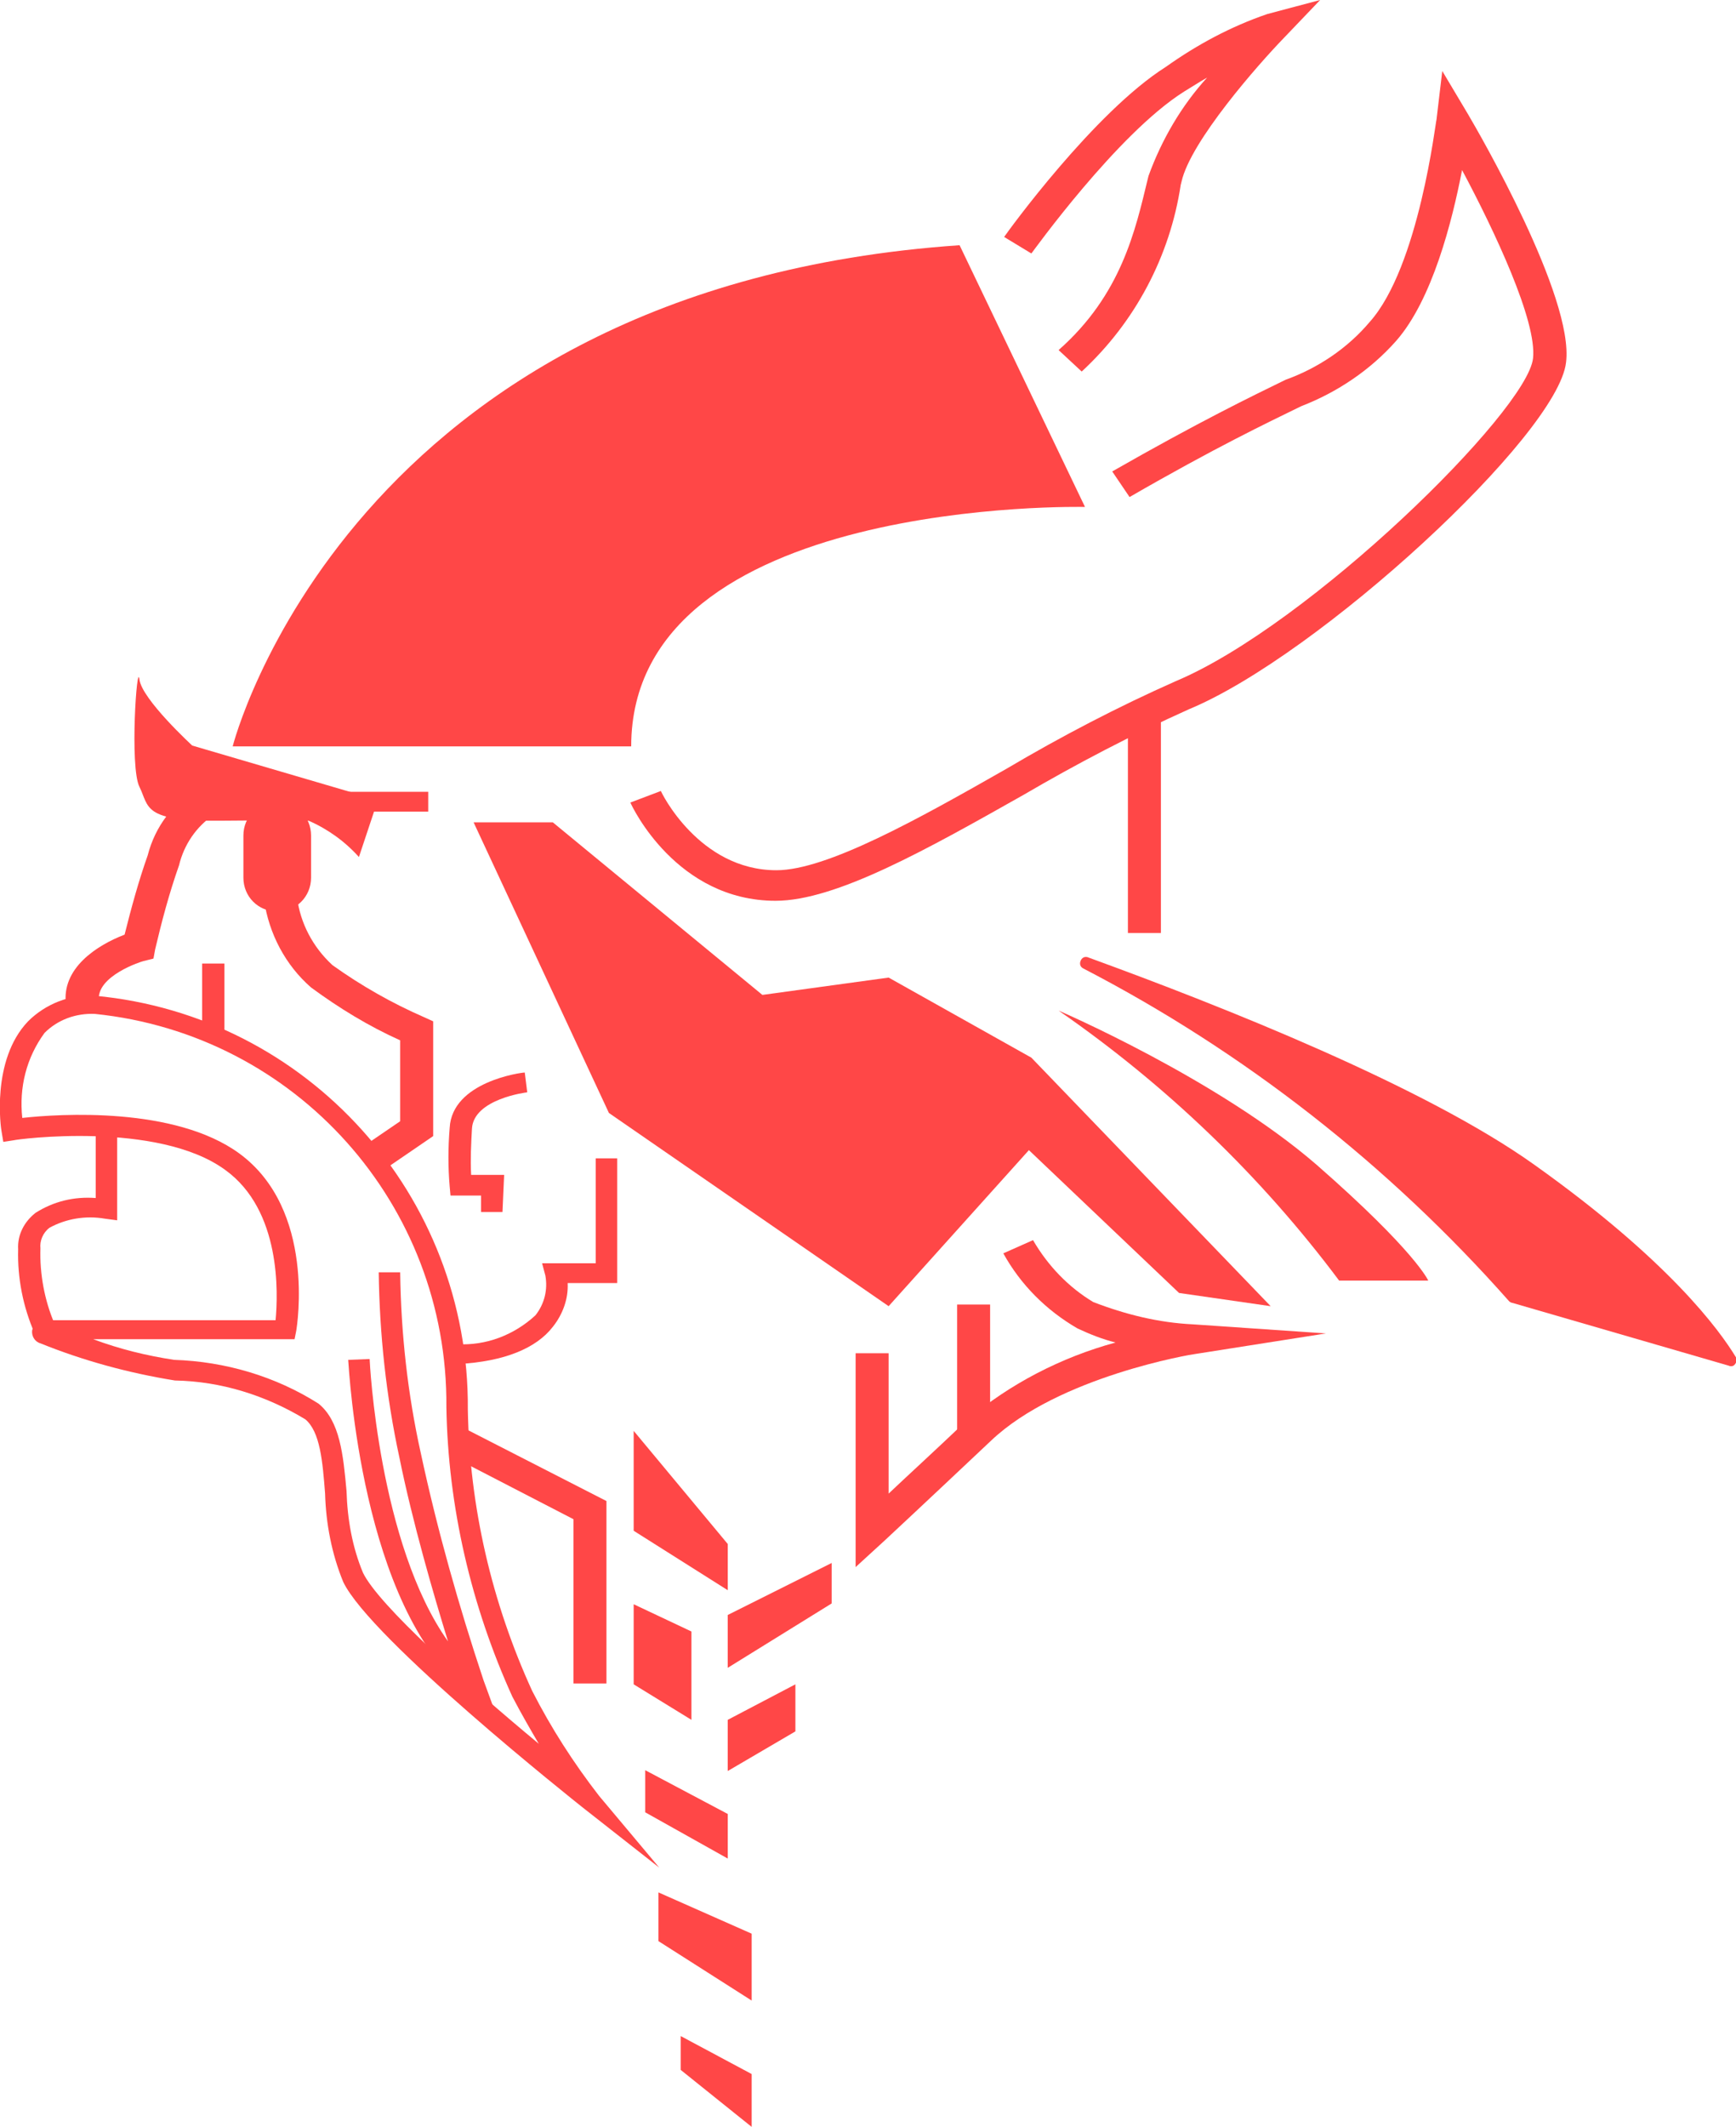 <?xml version="1.0" encoding="UTF-8"?>
<!-- Generator: Adobe Illustrator 24.0.3, SVG Export Plug-In . SVG Version: 6.00 Build 0)  -->
<svg version="1.1" id="Layer_1" xmlns="http://www.w3.org/2000/svg" xmlns:xlink="http://www.w3.org/1999/xlink" x="0px" y="0px" width="210.4px" height="257.6px" viewBox="0 0 210.4 257.6" style="enable-background:new 0 0 210.4 257.6;" xml:space="preserve">
<style type="text/css">
	.st0{fill:#FF4747;}
</style>
<path id="Path_27" class="st0" d="M116.3,29.7l15.2,31.7c0,0-55-1.3-55,29H28.2C28.2,90.4,42.2,34.8,116.3,29.7z"/>
<path id="Path_28" class="st0" d="M131.1,45l-2.8-2.6c7.6-6.7,9.3-14.5,10.8-20.7l0.1-0.4c1.6-4.4,4-8.5,7.1-11.9  c-0.9,0.5-1.8,1.1-2.8,1.7c-8.1,5.1-18.4,19.5-18.5,19.6l-3.3-2c0.4-0.6,10.9-15.1,19.6-20.6c3.8-2.7,7.9-4.9,12.3-6.4L160,0  l-4.4,4.6c-3.1,3.2-11.3,12.5-12.4,17.4l-0.1,0.4C141.8,31,137.6,39,131.1,45z"/>
<path id="Path_29" class="st0" d="M94,109.1c-12,0-17.4-11.4-17.6-11.9l3.7-1.4c0,0.1,4.6,9.6,14,9.6c6.1,0,17.2-6.2,27.9-12.3  c6.6-3.9,13.5-7.5,20.5-10.6c16.2-6.8,42.6-32.7,43.3-39.1c0.5-4.5-4.7-15.5-8.6-22.8c-1.2,6.2-3.6,15.7-8,20.7  c-3.1,3.5-7.1,6.2-11.5,7.9c-4.1,2-10.4,5-20.8,11l-2.1-3.1c10.5-6,16.9-9.1,21-11.1c3.9-1.4,7.5-3.8,10.2-7c6-6.7,8-24.4,8.1-24.5  l0.7-5.9l3.1,5.2c1.3,2.2,12.9,22.2,11.9,30.1c-1,8.8-30,35.5-45.7,42c-6.9,3.1-13.6,6.6-20.1,10.4  C112.3,102.9,101.3,109.1,94,109.1z"/>
<rect id="Rectangle_56" x="136.7" y="86.3" class="st0" width="4" height="26.7"/>
<path id="Path_30" class="st0" d="M131.3,117.3c-0.4-0.2-0.5-0.6-0.3-1c0.2-0.4,0.6-0.5,1-0.3c16.2,5.9,40.7,15.6,54,25.1  c16.3,11.6,22.4,20,24.4,23.3c0.2,0.3,0,0.8-0.3,1c-0.2,0.1-0.4,0.1-0.6,0l-26.2-7.6c-0.1,0-0.3-0.1-0.4-0.2  C168.3,141.1,150.8,127.4,131.3,117.3z"/>
<path id="Path_31" class="st0" d="M128.3,122.4c0,0,19.3,8.3,31.3,18.7c12,10.5,13.5,14,13.5,14h-10.8  C152.8,142.4,141.3,131.4,128.3,122.4z"/>
<path id="Path_32" class="st0" d="M57.4,99.6h9.6l25.4,20.9l15.3-2.1l17.3,9.7l29,30.1l-11.1-1.6l-18.2-17.3l-17,18.9l-33.9-23.4  L57.4,99.6z"/>
<path id="Path_33" class="st0" d="M79.9,226.2l-9.3-7.3c-1-0.8-25.7-20.4-29-27.3c-1.4-3.4-2.1-7.1-2.2-10.7c-0.3-3.9-0.6-7.5-2.4-9  c-4.8-2.9-10.2-4.6-15.8-4.7c-5.6-0.9-11.1-2.4-16.3-4.5c-0.7-0.2-1.1-0.9-1-1.6c0.2-0.7,0.8-1.2,1.5-1.2h28  c0.3-3.2,0.7-13.3-6.1-18.2c-8.2-6-25.4-3.7-25.6-3.6l-1.3,0.2l-0.2-1.2c-0.1-0.4-1.3-8.7,3.2-13.4c2.1-2.1,5.1-3.3,8.1-3.1  c25.8,2.4,45.4,24.2,45.2,50.1c0.2,11.8,2.9,23.4,7.8,34.1c2.3,4.5,5,8.7,8.1,12.7L79.9,226.2z M11.3,162.2c3.2,1.2,6.5,2,9.8,2.5  c6.2,0.2,12.3,2,17.5,5.3c2.6,2.1,3,6.2,3.4,10.6c0.1,3.4,0.7,6.8,2,9.9c1.9,3.9,12.5,13.4,21.3,20.7c-1-1.7-2.1-3.6-3.2-5.7  c-5-11-7.8-23-8-35.1c0.2-24.5-18.2-45.1-42.6-47.6c-2.3-0.1-4.5,0.7-6.1,2.3c-2.2,3-3.1,6.6-2.7,10.3c4.5-0.5,18.5-1.4,26.3,4.3  c9.3,6.8,7,20.9,6.9,21.5l-0.2,1L11.3,162.2z"/>
<path id="Path_34" class="st0" d="M4.2,161.5c-1.4-3.2-2.1-6.7-2-10.2c-0.1-1.7,0.7-3.3,2.1-4.4c2.2-1.4,4.7-2,7.3-1.8v-8.9h2.6  v11.6l-1.5-0.2c-2.3-0.4-4.7,0-6.7,1.1c-0.8,0.6-1.2,1.6-1.1,2.5c-0.1,3.1,0.5,6.3,1.7,9.1L4.2,161.5z"/>
<path id="Path_35" class="st0" d="M23.3,90.3c0,0-6.1-5.6-6.4-8c-0.3-2.4-1.2,10.6,0,13s0.3,4.2,9.8,4.1c9.5-0.1,10.7,0,10.7,0  c2.3,1,4.4,2.5,6.1,4.4l2.3-6.9"/>
<rect id="Rectangle_57" x="42.2" y="95.9" class="st0" width="9.7" height="2.4"/>
<path id="Path_36" class="st0" d="M8,121.7c-0.6-4.4,3.7-7.2,7.1-8.5c0.8-3.2,1.7-6.5,2.8-9.6c0.9-3.5,3.1-6.4,6.2-8.2l1.8,3.3  L25,97.1l0.9,1.6c-2.1,1.4-3.6,3.6-4.2,6.1c-1.2,3.4-2.1,6.8-2.9,10.2l-0.2,1.1l-1.2,0.3c-0.1,0-5.9,1.8-5.4,4.9L8,121.7z"/>
<rect id="Rectangle_58" x="24.5" y="116.7" class="st0" width="2.7" height="8.2"/>
<path id="Path_37" class="st0" d="M60.1,207.6l-3.5-2.8c-12.8-10.1-14.3-38.9-14.4-40.1l2.6-0.1c0,0.3,1.1,22.4,9.5,34.2  c-1.7-5.5-4.3-14.4-5.9-22.3c-1.6-7.4-2.4-14.9-2.5-22.4l2.6,0c0.1,7.4,0.9,14.7,2.5,21.9c2,9.3,4.6,18.5,7.6,27.5L60.1,207.6z"/>
<path id="Path_38" class="st0" d="M46.5,141.7l-2.4-2.9l4.4-3V126c-3.8-1.7-7.4-3.9-10.8-6.4c-3.1-2.7-5.1-6.5-5.7-10.6l4-0.3  c0.4,3.1,1.9,6,4.3,8.2c3.5,2.5,7.2,4.6,11.1,6.3l1.1,0.5v13.9L46.5,141.7z"/>
<path id="Path_39" class="st0" d="M60.9,146.8h-2.6v-2h-3.7l-0.1-1.1c-0.2-2.3-0.2-4.7,0-7.1c0.3-5.6,8.7-6.7,9.1-6.7l0.3,2.4  c-0.1,0-6.5,0.8-6.7,4.4c-0.1,1.8-0.2,3.7-0.1,5.6h4L60.9,146.8z"/>
<path id="Path_40" class="st0" d="M55.6,165.2l-0.2-2.4c3.5,0.2,6.9-1.1,9.5-3.5c1.1-1.4,1.5-3.1,1.2-4.8l-0.4-1.5h6.5v-12.7h2.6  v15.1h-6c0.1,1.9-0.6,3.8-1.8,5.3C65,163.3,61.1,164.9,55.6,165.2z"/>
<path id="Path_41" class="st0" d="M103.7,189.8v-25.9h4v17c2.1-2,5.3-4.9,9.5-8.9c5.2-4.4,11.4-7.6,18-9.4c-1.6-0.4-3.1-1-4.6-1.7  c-3.8-2.2-6.9-5.3-9-9.1l3.6-1.6c1.8,3.1,4.3,5.7,7.3,7.5c3.9,1.5,7.9,2.5,12.1,2.7l16.1,1.1l-15.9,2.5c-0.2,0-16.5,2.7-24.7,10.5  c-8.7,8.2-12.9,12.1-12.9,12.1L103.7,189.8z"/>
<rect id="Rectangle_59" x="116" y="158" class="st0" width="4" height="15.3"/>
<path id="Path_42" class="st0" d="M76.8,173.3v12.1l11.4,7.2V187L76.8,173.3z"/>
<path id="Path_43" class="st0" d="M76.8,194.3v9.7l7,4.3v-10.7L76.8,194.3z"/>
<path id="Path_44" class="st0" d="M78.2,214.4v5.1l10,5.6v-5.4L78.2,214.4z"/>
<path id="Path_45" class="st0" d="M79.8,229.2v5.9l11.3,7.2v-8.1L79.8,229.2z"/>
<path id="Path_46" class="st0" d="M82.5,246.6v4.1l8.6,6.9v-6.4L82.5,246.6z"/>
<path id="Path_47" class="st0" d="M73.5,203.9h-4v-19.9l-14.9-7.7l1.9-3.2l17,8.7V203.9z"/>
<path id="Rectangle_60" class="st0" d="M33.6,97.1L33.6,97.1c2.3,0,4.1,1.8,4.1,4.1v5.1c0,2.3-1.8,4.1-4.1,4.1l0,0  c-2.3,0-4.1-1.8-4.1-4.1v-5.1C29.5,98.9,31.3,97.1,33.6,97.1z"/>
<path id="Path_48" class="st0" d="M88.2,195.6v6.4l12.6-7.8v-4.9L88.2,195.6z"/>
<path id="Path_49" class="st0" d="M88.2,208.3v6.2l8.2-4.8V204L88.2,208.3z"/>
</svg>